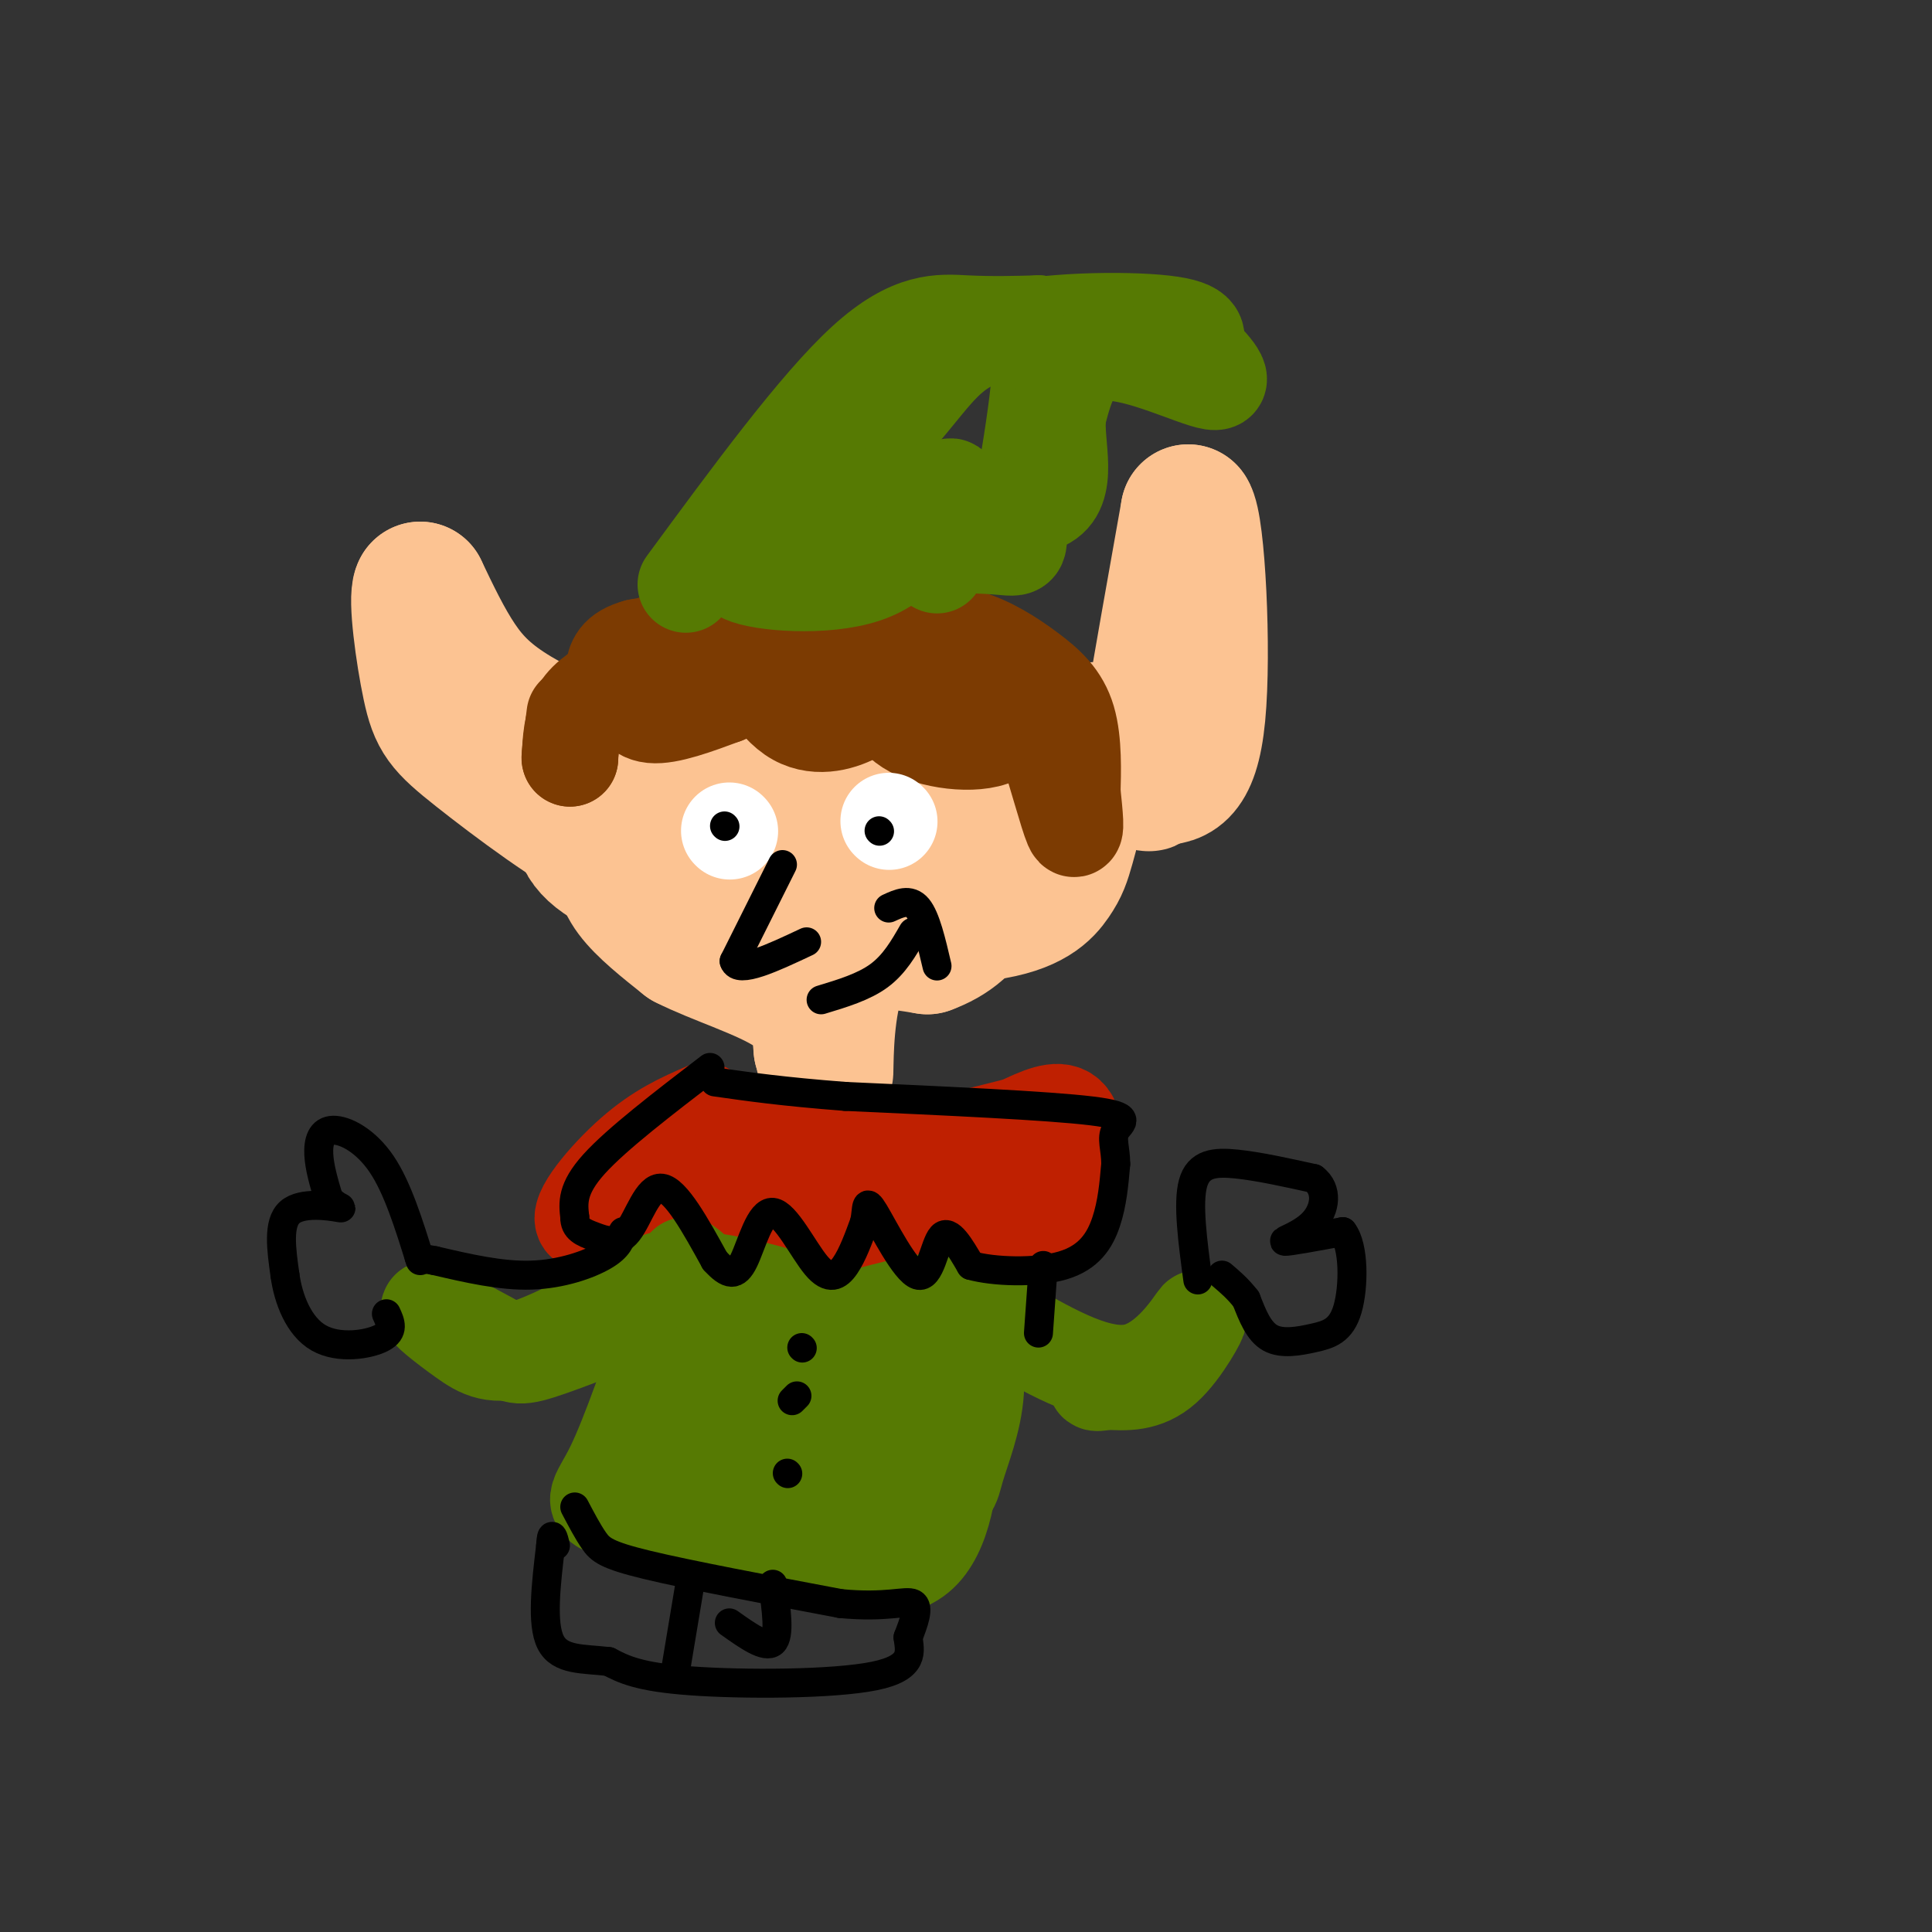 <svg viewBox='0 0 400 400' version='1.1' xmlns='http://www.w3.org/2000/svg' xmlns:xlink='http://www.w3.org/1999/xlink'><rect x="0" y="0" width="400" height="400" fill="#333333" stroke="none"/><g fill='none' stroke='rgb(252,195,146)' stroke-width='28' stroke-linecap='round' stroke-linejoin='round'><path d='M155,142c-7.970,0.998 -15.939,1.996 -22,4c-6.061,2.004 -10.212,5.015 -12,9c-1.788,3.985 -1.211,8.944 -1,13c0.211,4.056 0.057,7.207 7,11c6.943,3.793 20.984,8.226 35,10c14.016,1.774 28.008,0.887 42,0'/><path d='M204,189c9.529,-1.315 12.353,-4.604 14,-7c1.647,-2.396 2.117,-3.899 3,-7c0.883,-3.101 2.180,-7.799 2,-12c-0.180,-4.201 -1.835,-7.905 -5,-11c-3.165,-3.095 -7.838,-5.582 -15,-8c-7.162,-2.418 -16.813,-4.766 -26,-6c-9.187,-1.234 -17.911,-1.352 -24,0c-6.089,1.352 -9.545,4.176 -13,7'/><path d='M140,145c-4.429,2.627 -9.002,5.694 -11,11c-1.998,5.306 -1.423,12.852 -1,18c0.423,5.148 0.692,7.900 3,11c2.308,3.100 6.654,6.550 11,10'/><path d='M142,195c6.333,3.244 16.667,6.356 22,10c5.333,3.644 5.667,7.822 6,12'/><path d='M170,217c1.119,3.750 0.917,7.125 1,3c0.083,-4.125 0.452,-15.750 4,-21c3.548,-5.250 10.274,-4.125 17,-3'/><path d='M192,196c4.881,-1.777 8.584,-4.719 11,-10c2.416,-5.281 3.544,-12.900 -1,-18c-4.544,-5.100 -14.762,-7.681 -21,-9c-6.238,-1.319 -8.497,-1.377 -10,0c-1.503,1.377 -2.252,4.188 -3,7'/><path d='M168,166c2.476,0.238 10.167,-2.667 18,-3c7.833,-0.333 15.810,1.905 20,2c4.190,0.095 4.595,-1.952 5,-4'/><path d='M217,152c7.311,-0.756 14.622,-1.511 18,-1c3.378,0.511 2.822,2.289 4,-5c1.178,-7.289 4.089,-23.644 7,-40'/><path d='M246,106c1.933,2.533 3.267,28.867 2,42c-1.267,13.133 -5.133,13.067 -9,13'/><path d='M239,161c-1.667,2.167 -1.333,1.083 -1,0'/><path d='M137,157c-2.274,0.780 -4.548,1.560 -10,0c-5.452,-1.560 -14.083,-5.458 -20,-9c-5.917,-3.542 -9.119,-6.726 -12,-11c-2.881,-4.274 -5.440,-9.637 -8,-15'/><path d='M87,122c-0.976,1.676 0.584,13.367 2,20c1.416,6.633 2.689,8.209 10,14c7.311,5.791 20.660,15.797 28,19c7.340,3.203 8.670,-0.399 10,-4'/><path d='M137,171c4.026,-1.743 9.093,-4.100 13,-4c3.907,0.100 6.656,2.656 8,7c1.344,4.344 1.285,10.477 5,13c3.715,2.523 11.204,1.435 15,0c3.796,-1.435 3.898,-3.218 4,-5'/><path d='M182,182c1.067,-1.711 1.733,-3.489 -2,-4c-3.733,-0.511 -11.867,0.244 -20,1'/><path d='M160,179c0.000,0.000 -2.000,0.000 -2,0'/></g>
<g fill='none' stroke='rgb(124,59,2)' stroke-width='20' stroke-linecap='round' stroke-linejoin='round'><path d='M130,142c0.833,2.833 1.667,5.667 5,6c3.333,0.333 9.167,-1.833 15,-4'/><path d='M150,144c2.812,-3.142 2.341,-8.997 4,-8c1.659,0.997 5.447,8.845 10,12c4.553,3.155 9.872,1.616 13,0c3.128,-1.616 4.064,-3.308 5,-5'/><path d='M182,143c1.285,0.806 1.999,5.321 7,8c5.001,2.679 14.289,3.522 18,1c3.711,-2.522 1.845,-8.410 0,-12c-1.845,-3.590 -3.670,-4.883 -7,-6c-3.330,-1.117 -8.165,-2.059 -13,-3'/><path d='M187,131c-5.242,-0.837 -11.848,-1.431 -16,0c-4.152,1.431 -5.848,4.885 -8,5c-2.152,0.115 -4.758,-3.110 -10,-4c-5.242,-0.890 -13.121,0.555 -21,2'/><path d='M132,134c-4.333,1.167 -4.667,3.083 -5,5'/><path d='M127,139c3.000,0.833 13.000,0.417 23,0'/><path d='M153,138c15.667,1.083 31.333,2.167 41,4c9.667,1.833 13.333,4.417 17,7'/><path d='M211,149c3.690,1.405 4.417,1.417 6,6c1.583,4.583 4.024,13.738 5,16c0.976,2.262 0.488,-2.369 0,-7'/><path d='M222,164c0.099,-3.982 0.346,-10.439 -1,-15c-1.346,-4.561 -4.285,-7.228 -8,-10c-3.715,-2.772 -8.204,-5.649 -13,-7c-4.796,-1.351 -9.898,-1.175 -15,-1'/><path d='M185,131c-10.778,-0.556 -30.222,-1.444 -41,0c-10.778,1.444 -12.889,5.222 -15,9'/><path d='M129,140c-4.244,2.511 -7.356,4.289 -9,7c-1.644,2.711 -1.822,6.356 -2,10'/><path d='M118,157c-0.167,0.167 0.417,-4.417 1,-9'/></g>
<g fill='none' stroke='rgb(191,32,1)' stroke-width='20' stroke-linecap='round' stroke-linejoin='round'><path d='M146,230c-4.733,2.067 -9.467,4.133 -15,9c-5.533,4.867 -11.867,12.533 -10,14c1.867,1.467 11.933,-3.267 22,-8'/><path d='M143,245c5.426,2.156 7.990,11.547 12,16c4.010,4.453 9.464,3.968 11,0c1.536,-3.968 -0.847,-11.419 0,-13c0.847,-1.581 4.923,2.710 9,7'/><path d='M175,255c3.922,3.239 9.226,7.837 11,5c1.774,-2.837 0.016,-13.110 0,-15c-0.016,-1.890 1.710,4.603 6,8c4.290,3.397 11.145,3.699 18,4'/><path d='M210,257c5.155,-1.524 9.042,-7.333 11,-13c1.958,-5.667 1.988,-11.190 0,-13c-1.988,-1.810 -5.994,0.095 -10,2'/><path d='M211,233c-7.289,1.822 -20.511,5.378 -31,6c-10.489,0.622 -18.244,-1.689 -26,-4'/><path d='M154,235c-0.089,0.978 12.689,5.422 23,7c10.311,1.578 18.156,0.289 26,-1'/><path d='M203,241c0.000,0.000 0.100,0.100 0.1,0.1'/></g>
<g fill='none' stroke='rgb(86,122,3)' stroke-width='20' stroke-linecap='round' stroke-linejoin='round'><path d='M142,121c13.622,-18.533 27.244,-37.067 37,-46c9.756,-8.933 15.644,-8.267 21,-8c5.356,0.267 10.178,0.133 15,0'/><path d='M215,67c1.833,6.667 -1.083,23.333 -4,40'/><path d='M211,107c-0.267,7.556 1.067,6.444 -6,6c-7.067,-0.444 -22.533,-0.222 -38,0'/><path d='M167,113c-2.249,-5.132 11.129,-17.963 19,-27c7.871,-9.037 10.234,-14.279 20,-17c9.766,-2.721 26.933,-2.920 35,-2c8.067,0.920 7.033,2.960 6,5'/><path d='M247,72c3.024,2.869 7.583,7.542 4,7c-3.583,-0.542 -15.310,-6.298 -22,-6c-6.690,0.298 -8.345,6.649 -10,13'/><path d='M219,86c-0.632,6.247 2.789,15.365 -3,18c-5.789,2.635 -20.789,-1.214 -28,-2c-7.211,-0.786 -6.632,1.490 -5,3c1.632,1.510 4.316,2.255 7,3'/><path d='M190,108c6.476,1.167 19.167,2.583 18,2c-1.167,-0.583 -16.190,-3.167 -26,-3c-9.810,0.167 -14.405,3.083 -19,6'/><path d='M163,113c-6.286,2.095 -12.500,4.333 -9,6c3.500,1.667 16.714,2.762 25,0c8.286,-2.762 11.643,-9.381 15,-16'/><path d='M194,103c3.133,-3.111 3.467,-2.889 3,0c-0.467,2.889 -1.733,8.444 -3,14'/><path d='M139,272c-4.378,12.711 -8.756,25.422 -12,32c-3.244,6.578 -5.356,7.022 1,9c6.356,1.978 21.178,5.489 36,9'/><path d='M164,322c11.012,2.571 20.542,4.500 26,0c5.458,-4.500 6.845,-15.429 7,-24c0.155,-8.571 -0.923,-14.786 -2,-21'/><path d='M195,277c-2.638,-2.058 -8.235,3.298 -18,5c-9.765,1.702 -23.700,-0.248 -30,-1c-6.300,-0.752 -4.967,-0.305 -4,4c0.967,4.305 1.568,12.467 3,17c1.432,4.533 3.695,5.438 7,6c3.305,0.562 7.653,0.781 12,1'/><path d='M165,309c7.394,0.550 19.879,1.426 26,1c6.121,-0.426 5.879,-2.153 7,-6c1.121,-3.847 3.606,-9.813 4,-16c0.394,-6.187 -1.303,-12.593 -3,-19'/><path d='M199,269c-8.600,-0.778 -28.600,6.778 -39,8c-10.400,1.222 -11.200,-3.889 -12,-9'/><path d='M148,268c-2.141,-1.966 -1.493,-2.380 -2,-2c-0.507,0.380 -2.169,1.555 -3,5c-0.831,3.445 -0.831,9.161 1,14c1.831,4.839 5.493,8.803 12,12c6.507,3.197 15.859,5.628 21,5c5.141,-0.628 6.070,-4.314 7,-8'/><path d='M184,294c-0.667,-1.500 -5.833,-1.250 -11,-1'/><path d='M209,275c9.381,5.327 18.762,10.655 26,9c7.238,-1.655 12.333,-10.292 13,-11c0.667,-0.708 -3.095,6.512 -7,10c-3.905,3.488 -7.952,3.244 -12,3'/><path d='M229,286c-2.333,0.500 -2.167,0.250 -2,0'/><path d='M142,262c1.887,1.339 3.774,2.679 -2,6c-5.774,3.321 -19.208,8.625 -26,11c-6.792,2.375 -6.940,1.821 -10,0c-3.060,-1.821 -9.030,-4.911 -15,-8'/><path d='M89,271c-1.179,-0.167 3.375,3.417 7,6c3.625,2.583 6.321,4.167 13,2c6.679,-2.167 17.339,-8.083 28,-14'/><path d='M137,265c10.667,-1.167 23.333,2.917 36,7'/><path d='M172,278c0.000,0.000 0.000,1.000 0,1'/></g>
<g fill='none' stroke='rgb(255,255,255)' stroke-width='20' stroke-linecap='round' stroke-linejoin='round'><path d='M151,172c0.000,0.000 0.100,0.100 0.1,0.1'/><path d='M184,170c0.000,0.000 0.100,0.100 0.1,0.1'/></g>
<g fill='none' stroke='rgb(0,0,0)' stroke-width='6' stroke-linecap='round' stroke-linejoin='round'><path d='M162,179c0.000,0.000 -10.000,20.000 -10,20'/><path d='M152,199c0.833,2.667 7.917,-0.667 15,-4'/><path d='M182,172c0.000,0.000 0.100,0.100 0.1,0.1'/><path d='M150,171c0.000,0.000 0.100,0.100 0.1,0.1'/><path d='M170,207c4.417,-1.333 8.833,-2.667 12,-5c3.167,-2.333 5.083,-5.667 7,-9'/><path d='M184,188c2.167,-1.000 4.333,-2.000 6,0c1.667,2.000 2.833,7.000 4,12'/><path d='M147,221c-9.667,7.417 -19.333,14.833 -24,20c-4.667,5.167 -4.333,8.083 -4,11'/><path d='M119,252c-0.061,2.477 1.788,3.169 4,4c2.212,0.831 4.788,1.801 7,-1c2.212,-2.801 4.061,-9.372 7,-9c2.939,0.372 6.970,7.686 11,15'/><path d='M148,261c2.821,3.098 4.372,3.344 6,0c1.628,-3.344 3.333,-10.278 6,-10c2.667,0.278 6.295,7.767 9,11c2.705,3.233 4.487,2.209 6,0c1.513,-2.209 2.756,-5.605 4,-9'/><path d='M179,253c0.587,-2.780 0.054,-5.230 2,-2c1.946,3.230 6.370,12.139 9,13c2.630,0.861 3.466,-6.325 5,-8c1.534,-1.675 3.767,2.163 6,6'/><path d='M201,262c4.714,1.321 13.500,1.625 19,0c5.500,-1.625 7.714,-5.179 9,-9c1.286,-3.821 1.643,-7.911 2,-12'/><path d='M231,241c0.000,-3.238 -1.000,-5.333 0,-7c1.000,-1.667 4.000,-2.905 -5,-4c-9.000,-1.095 -30.000,-2.048 -51,-3'/><path d='M175,227c-13.000,-1.000 -20.000,-2.000 -27,-3'/><path d='M166,279c0.000,0.000 0.100,0.100 0.1,0.1'/><path d='M165,289c0.000,0.000 -1.000,1.000 -1,1'/><path d='M163,305c0.000,0.000 0.100,0.100 0.1,0.1'/><path d='M119,312c1.356,2.578 2.711,5.156 4,7c1.289,1.844 2.511,2.956 11,5c8.489,2.044 24.244,5.022 40,8'/><path d='M174,332c9.600,0.933 13.600,-0.733 15,0c1.400,0.733 0.200,3.867 -1,7'/><path d='M188,339c0.321,2.786 1.625,6.250 -7,8c-8.625,1.750 -27.179,1.786 -38,1c-10.821,-0.786 -13.911,-2.393 -17,-4'/><path d='M126,344c-5.311,-0.622 -10.089,-0.178 -12,-4c-1.911,-3.822 -0.956,-11.911 0,-20'/><path d='M114,320c0.167,-3.333 0.583,-1.667 1,0'/><path d='M143,327c0.000,0.000 -3.000,18.000 -3,18'/><path d='M160,328c0.750,5.333 1.500,10.667 0,12c-1.500,1.333 -5.250,-1.333 -9,-4'/><path d='M87,261c-2.351,-7.565 -4.702,-15.131 -8,-20c-3.298,-4.869 -7.542,-7.042 -10,-7c-2.458,0.042 -3.131,2.298 -3,5c0.131,2.702 1.065,5.851 2,9'/><path d='M68,248c1.345,1.940 3.708,2.292 2,2c-1.708,-0.292 -7.488,-1.226 -10,1c-2.512,2.226 -1.756,7.613 -1,13'/><path d='M59,264c0.667,4.893 2.833,10.625 7,13c4.167,2.375 10.333,1.393 13,0c2.667,-1.393 1.833,-3.196 1,-5'/><path d='M248,265c-1.067,-7.933 -2.133,-15.867 -1,-20c1.133,-4.133 4.467,-4.467 9,-4c4.533,0.467 10.267,1.733 16,3'/><path d='M272,244c2.976,2.238 2.417,6.333 0,9c-2.417,2.667 -6.690,3.905 -6,4c0.690,0.095 6.345,-0.952 12,-2'/><path d='M278,255c2.380,2.976 2.329,11.416 1,16c-1.329,4.584 -3.935,5.311 -7,6c-3.065,0.689 -6.590,1.340 -9,0c-2.410,-1.340 -3.705,-4.670 -5,-8'/><path d='M258,269c-1.667,-2.167 -3.333,-3.583 -5,-5'/><path d='M216,262c0.000,0.000 -1.000,14.000 -1,14'/><path d='M129,255c-0.467,1.600 -0.933,3.200 -4,5c-3.067,1.800 -8.733,3.800 -15,4c-6.267,0.200 -13.133,-1.400 -20,-3'/><path d='M90,261c-3.833,-0.667 -3.417,-0.833 -3,-1'/></g>
</svg>